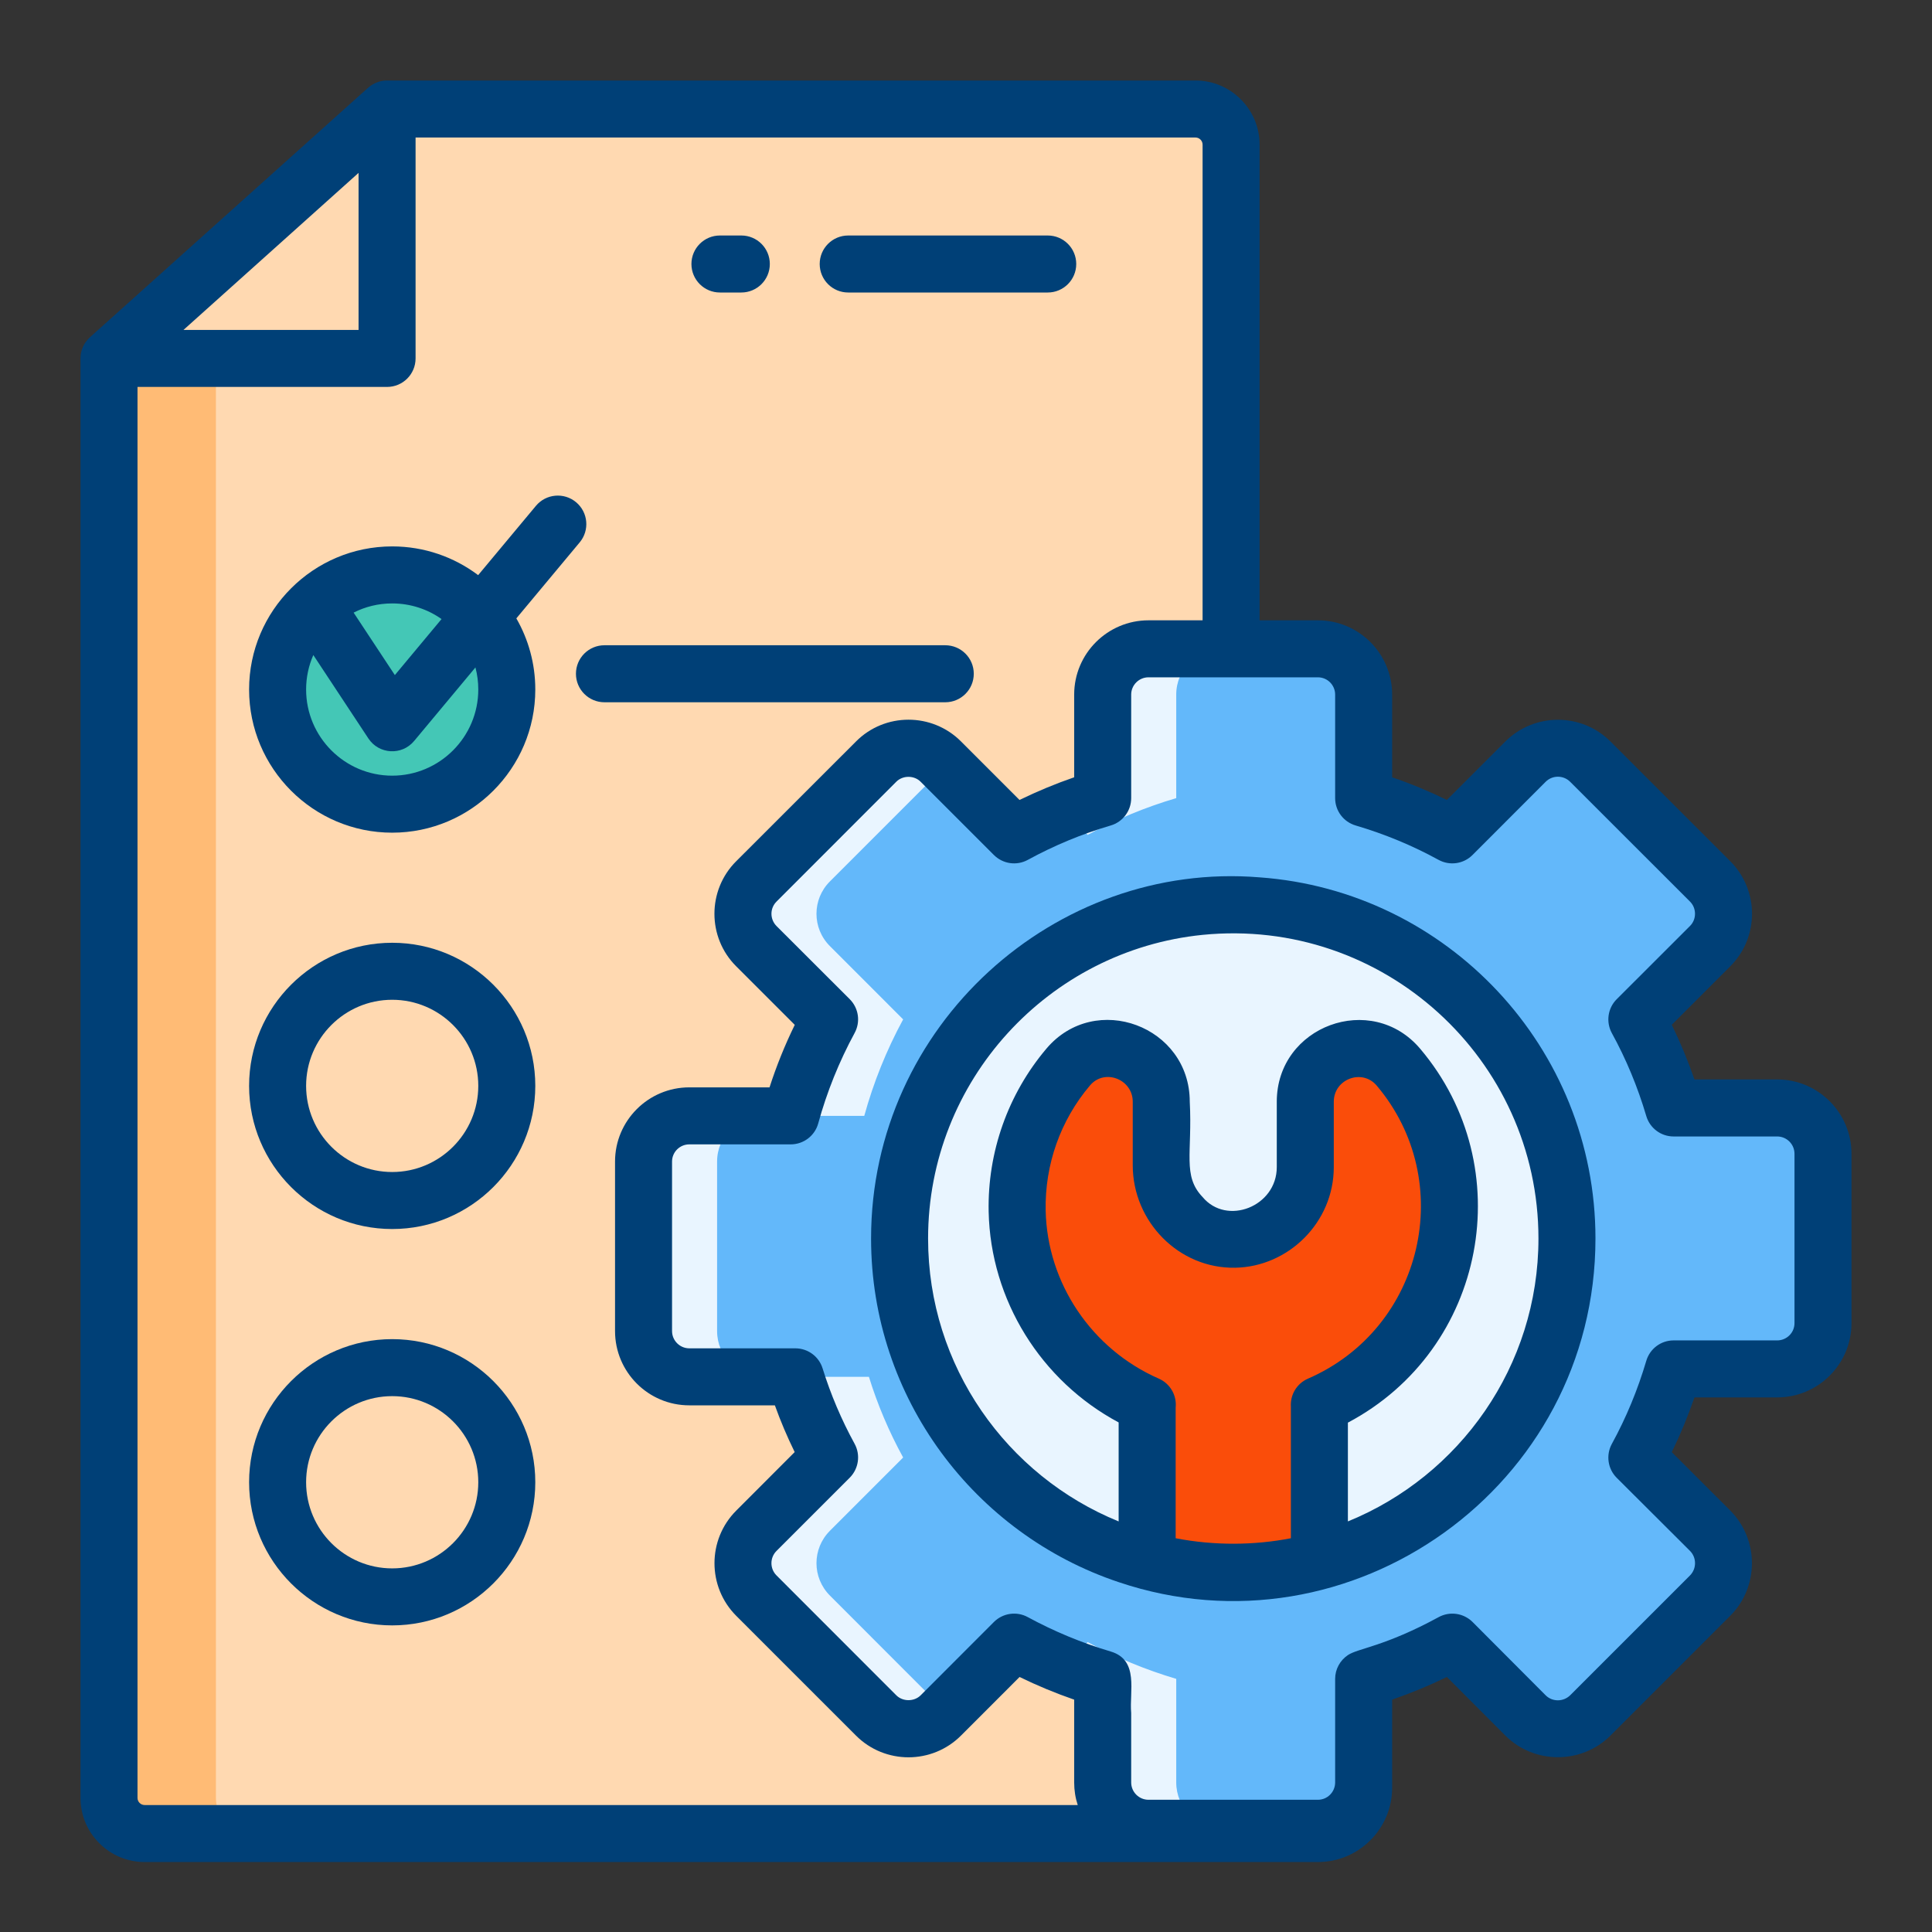 <svg width="120" height="120" viewBox="0 0 120 120" fill="none" xmlns="http://www.w3.org/2000/svg">
<rect x="0" y="0" width="120" height="120" fill="#333333" stroke="none"/>
<path d="M6.771 111.672V22.262H24.043V6.771H74.253C75.479 6.771 76.466 7.762 76.466 8.984V111.672C76.466 112.893 75.479 113.885 74.253 113.885H8.985C7.758 113.885 6.771 112.893 6.771 111.672Z" fill="#FFD9B1"/>
<path d="M67.613 6.771H74.252C75.478 6.771 76.466 7.762 76.466 8.984V111.672C76.466 112.893 75.478 113.885 74.252 113.885H67.613C68.839 113.885 69.826 112.893 69.826 111.672V8.984C69.826 7.762 68.839 6.771 67.613 6.771Z" fill="#FFD9B1"/>
<path d="M6.771 111.672V22.262H13.41V111.672C13.41 112.893 14.397 113.885 15.623 113.885H8.984C7.758 113.885 6.771 112.893 6.771 111.672Z" fill="#FFBB75"/>
<path d="M6.771 22.262L24.043 6.771V22.262H6.771Z" fill="#FFD9B1"/>
<path d="M24.36 49.946C28.291 49.946 31.478 46.759 31.478 42.827C31.478 38.896 28.291 35.709 24.36 35.709C20.428 35.709 17.241 38.896 17.241 42.827C17.241 46.759 20.428 49.946 24.36 49.946Z" fill="#44C7B6"/>
<path d="M75.83 87.247H75.821V104.934H71.252V87.247H71.261C66.595 85.204 63.287 80.571 63.178 75.222C63.108 71.811 64.314 68.677 66.348 66.274C67.679 64.699 69.857 64.848 71.124 66.055C71.054 66.118 70.984 66.195 70.917 66.274C68.882 68.677 67.676 71.811 67.746 75.222C67.856 80.571 71.164 85.204 75.83 87.247Z" fill="#E9F5FF"/>
<path d="M76.6 97.655C88.048 97.655 97.328 88.375 97.328 76.928C97.328 65.481 88.048 56.201 76.6 56.201C65.153 56.201 55.873 65.481 55.873 76.928C55.873 88.375 65.153 97.655 76.6 97.655Z" fill="#E9F5FF"/>
<path d="M90.026 74.94C90.026 71.644 88.838 68.625 86.865 66.289C84.894 63.953 81.075 65.372 81.075 68.428V72.493C81.075 74.935 79.118 76.923 76.686 76.969C74.179 77.016 72.126 74.886 72.126 72.377V68.427C72.126 65.38 68.317 63.948 66.349 66.273C64.313 68.678 63.108 71.809 63.178 75.223C63.288 80.57 66.596 85.202 71.261 87.247H71.252V104.934H81.949V87.257H81.943C86.698 85.19 90.026 80.454 90.026 74.94Z" fill="#FA4D0A"/>
<path d="M110.382 68.817H103.949C103.392 66.919 102.636 65.08 101.668 63.316L106.222 58.766C107.33 57.657 107.33 55.853 106.222 54.745L98.778 47.307C97.663 46.192 95.865 46.192 94.751 47.307L90.207 51.855C88.44 50.886 86.597 50.131 84.7 49.574V43.141C84.7 41.572 83.427 40.299 81.858 40.299H71.338C69.763 40.299 68.49 41.572 68.49 43.141V49.573C66.593 50.13 64.753 50.892 62.989 51.854L58.439 47.307C57.33 46.192 55.527 46.192 54.419 47.307L46.981 54.745C45.866 55.853 45.866 57.657 46.981 58.765L51.528 63.316C50.487 65.234 49.682 67.242 49.113 69.31H42.813C41.244 69.31 39.971 70.58 39.971 72.145V82.675C39.971 84.24 41.244 85.517 42.813 85.517H49.401C49.934 87.237 50.647 88.922 51.527 90.527L46.979 95.078C45.864 96.193 45.864 97.99 46.979 99.104L54.417 106.548C55.526 107.657 57.329 107.657 58.438 106.548L62.988 101.994C64.751 102.957 66.591 103.712 68.489 104.276V110.708C68.489 112.283 69.762 113.556 71.337 113.556H81.857C83.426 113.556 84.699 112.283 84.699 110.708V104.276C86.596 103.712 88.439 102.957 90.205 101.994L94.75 106.548C95.865 107.657 97.662 107.657 98.776 106.548L106.22 99.104C107.329 97.989 107.329 96.192 106.22 95.078L101.667 90.533C102.635 88.767 103.391 86.924 103.948 85.027H110.38C111.955 85.027 113.228 83.754 113.228 82.185V71.665C113.23 70.09 111.957 68.817 110.382 68.817ZM76.6 97.655C65.154 97.655 55.873 88.375 55.873 76.928C55.873 65.481 65.154 56.201 76.6 56.201C88.047 56.201 97.328 65.481 97.328 76.928C97.328 88.375 88.047 97.655 76.6 97.655Z" fill="#63B8FA"/>
<path d="M44.54 82.675V72.146C44.54 70.58 45.813 69.31 47.382 69.31H42.813C41.244 69.31 39.971 70.58 39.971 72.146V82.675C39.971 84.241 41.244 85.517 42.813 85.517H47.382C45.813 85.517 44.54 84.241 44.54 82.675ZM51.549 99.105C50.434 97.99 50.434 96.193 51.549 95.078L56.096 90.528C55.216 88.923 54.503 87.238 53.97 85.517H49.401C49.934 87.238 50.647 88.922 51.527 90.528L46.98 95.078C45.865 96.193 45.865 97.99 46.98 99.105L54.418 106.549C55.526 107.657 57.33 107.657 58.438 106.549L58.712 106.275L51.549 99.105ZM51.549 54.745L58.712 47.581L58.438 47.307C57.33 46.192 55.526 46.192 54.418 47.307L46.98 54.745C45.865 55.854 45.865 57.657 46.98 58.766L51.528 63.316C50.486 65.235 49.682 67.242 49.112 69.31H53.681C54.251 67.242 55.055 65.235 56.096 63.316L51.549 58.766C50.434 57.657 50.434 55.854 51.549 54.745ZM73.058 110.709V104.277C71.161 103.713 69.321 102.958 67.557 101.995L66.102 103.451C66.884 103.762 67.682 104.036 68.49 104.277V110.709C68.49 112.284 69.762 113.557 71.337 113.557H75.906C74.331 113.557 73.058 112.284 73.058 110.709ZM71.337 40.299C69.762 40.299 68.49 41.572 68.49 43.141V49.573C67.682 49.811 66.885 50.085 66.102 50.399L67.557 51.854C69.321 50.892 71.161 50.13 73.058 49.573V43.141C73.058 41.572 74.331 40.299 75.906 40.299H71.337Z" fill="#E9F5FF"/>
<path d="M110.382 68.817H105.813C107.388 68.817 108.661 70.09 108.661 71.665V82.185C108.661 83.754 107.388 85.027 105.813 85.027H110.382C111.957 85.027 113.23 83.754 113.23 82.185V71.665C113.23 70.09 111.957 68.817 110.382 68.817ZM106.221 54.745L98.777 47.307C97.662 46.192 95.865 46.192 94.751 47.307L94.48 47.578L101.653 54.745C102.762 55.854 102.762 57.657 101.653 58.766L97.099 63.316C98.068 65.079 98.823 66.919 99.38 68.817H103.949C103.392 66.919 102.636 65.08 101.668 63.316L106.222 58.766C107.33 57.657 107.33 55.854 106.221 54.745ZM106.221 95.078L101.667 90.534C102.636 88.767 103.391 86.925 103.949 85.027H99.38C98.823 86.925 98.067 88.767 97.099 90.534L101.652 95.078C102.761 96.193 102.761 97.99 101.652 99.105L94.479 106.278L94.75 106.549C95.865 107.657 97.662 107.657 98.777 106.549L106.221 99.105C107.33 97.99 107.33 96.193 106.221 95.078ZM84.7 49.574V43.141C84.7 41.572 83.427 40.299 81.858 40.299H77.289C78.857 40.299 80.13 41.572 80.13 43.141V49.573C82.028 50.13 83.871 50.886 85.637 51.854L87.093 50.399C86.308 50.085 85.51 49.811 84.7 49.574ZM85.638 101.995C83.871 102.958 82.028 103.713 80.131 104.276V110.709C80.131 112.284 78.858 113.557 77.289 113.557H81.858C83.427 113.557 84.7 112.284 84.7 110.709V104.276C85.507 104.035 86.305 103.761 87.091 103.451L85.638 101.995Z" fill="#63B8FA"/>
<path d="M52.684 18.168H65.077C66.055 18.168 66.847 17.376 66.847 16.397C66.847 15.419 66.055 14.627 65.077 14.627H52.684C51.705 14.627 50.913 15.419 50.913 16.397C50.913 17.376 51.705 18.168 52.684 18.168Z" fill="#004077"/>
<path d="M44.716 18.168H46.044C47.022 18.168 47.815 17.376 47.815 16.397C47.815 15.419 47.022 14.627 46.044 14.627H44.716C43.738 14.627 42.946 15.419 42.946 16.397C42.946 17.376 43.738 18.168 44.716 18.168Z" fill="#004077"/>
<path d="M60.483 41.848C60.483 40.87 59.69 40.078 58.712 40.078H37.544C36.566 40.078 35.773 40.87 35.773 41.848C35.773 42.826 36.566 43.619 37.544 43.619H58.712C59.69 43.619 60.483 42.826 60.483 41.848Z" fill="#004077"/>
<path d="M32.071 38.409L36.007 33.687C36.633 32.936 36.532 31.819 35.781 31.193C35.029 30.567 33.913 30.668 33.287 31.419L29.699 35.723C29.699 35.723 29.698 35.723 29.698 35.722C28.21 34.602 26.36 33.938 24.36 33.938C19.46 33.938 15.472 37.926 15.472 42.826C15.472 47.731 19.46 51.719 24.36 51.719C29.259 51.719 33.248 47.731 33.248 42.826C33.248 41.22 32.819 39.71 32.071 38.409C32.071 38.409 32.071 38.409 32.071 38.409ZM21.966 38.05C22.687 37.683 23.497 37.48 24.36 37.48C25.498 37.48 26.556 37.838 27.423 38.449C27.424 38.449 27.425 38.45 27.425 38.451L24.525 41.93L21.964 38.051C21.965 38.051 21.965 38.05 21.966 38.05ZM24.36 48.178C21.412 48.178 19.013 45.774 19.013 42.826C19.013 42.065 19.173 41.344 19.46 40.688C19.461 40.688 19.461 40.687 19.461 40.686L22.882 45.868C23.535 46.856 24.958 46.94 25.72 46.026L29.53 41.456C29.645 41.893 29.707 42.353 29.707 42.826C29.707 45.774 27.308 48.178 24.36 48.178Z" fill="#004077"/>
<path d="M24.36 58.557C19.46 58.557 15.472 62.545 15.472 67.445C15.472 72.349 19.46 76.337 24.36 76.337C29.26 76.337 33.248 72.349 33.248 67.445C33.248 62.545 29.26 58.557 24.36 58.557ZM24.36 72.796C21.412 72.796 19.013 70.397 19.013 67.445C19.013 64.497 21.412 62.098 24.36 62.098C27.308 62.098 29.707 64.497 29.707 67.445C29.707 70.397 27.308 72.796 24.36 72.796Z" fill="#004077"/>
<path d="M24.36 83.176C19.46 83.176 15.472 87.164 15.472 92.064C15.472 96.968 19.46 100.956 24.36 100.956C29.26 100.956 33.248 96.968 33.248 92.064C33.248 87.164 29.26 83.176 24.36 83.176ZM24.36 97.415C21.412 97.415 19.013 95.016 19.013 92.064C19.013 89.116 21.412 86.717 24.36 86.717C27.308 86.717 29.707 89.116 29.707 92.064C29.707 95.016 27.308 97.415 24.36 97.415Z" fill="#004077"/>
<path d="M110.383 67.046H105.245C104.842 65.882 104.373 64.749 103.837 63.652L107.471 60.018C109.272 58.221 109.272 55.291 107.471 53.493L100.031 46.057C98.229 44.256 95.299 44.256 93.498 46.057L89.868 49.687C88.77 49.151 87.637 48.678 86.469 48.279V43.141C86.469 40.596 84.402 38.529 81.857 38.529H78.236V8.984C78.236 6.788 76.448 5 74.252 5H24.041C23.297 5 22.869 5.456 22.825 5.484L5.617 20.92C5.586 20.964 5 21.399 5 22.267V111.672C5 113.867 6.788 115.655 8.984 115.655C20.369 115.655 73.542 115.655 81.857 115.655C84.402 115.655 86.469 113.584 86.469 111.039V105.568C87.633 105.165 88.77 104.696 89.868 104.16L93.502 107.803C95.299 109.591 98.229 109.591 100.031 107.799L107.475 100.354C109.264 98.557 109.264 95.626 107.471 93.825L103.837 90.196C104.373 89.098 104.842 87.965 105.245 86.796H110.383C112.929 86.796 115 84.729 115 82.184V71.663C115 69.118 112.929 67.046 110.383 67.046ZM22.271 10.738V20.492H11.397L22.271 10.738ZM8.984 112.114C8.74 112.114 8.541 111.915 8.541 111.672V24.033H24.041C25.02 24.033 25.812 23.24 25.812 22.262V8.541H74.252C74.496 8.541 74.695 8.74 74.695 8.984V38.529H71.335C68.79 38.529 66.719 40.596 66.719 43.141V48.279C65.564 48.678 64.431 49.147 63.324 49.687L59.695 46.057C57.891 44.245 54.951 44.255 53.166 46.057L45.73 53.489C43.923 55.287 43.925 58.225 45.725 60.018L49.364 63.656C48.749 64.913 48.226 66.21 47.797 67.538H42.813C40.268 67.538 38.201 69.605 38.201 72.145V82.675C38.201 85.221 40.268 87.288 42.813 87.288H48.129C48.483 88.275 48.895 89.244 49.359 90.191L45.73 93.825C43.928 95.626 43.928 98.557 45.725 100.358L53.166 107.799C54.963 109.6 57.893 109.6 59.69 107.799L63.328 104.16C64.422 104.696 65.555 105.165 66.719 105.568V110.711C66.719 111.202 66.794 111.672 66.94 112.114H8.984ZM111.459 82.184C111.459 82.777 110.977 83.255 110.383 83.255H103.948C103.164 83.255 102.474 83.773 102.253 84.526C101.721 86.327 101.004 88.062 100.115 89.682C99.739 90.373 99.858 91.231 100.416 91.789L104.966 96.326C105.386 96.746 105.386 97.432 104.97 97.853L97.53 105.293C97.105 105.714 96.419 105.714 96.003 105.298L91.462 100.743C90.904 100.19 90.049 100.066 89.359 100.442C85.98 102.28 84.368 102.369 83.72 102.801C83.238 103.125 82.928 103.673 82.928 104.275C82.928 105.752 82.928 109.365 82.928 110.711C82.928 111.304 82.45 111.787 81.857 111.787C77.972 111.787 75.185 111.787 71.335 111.787C70.742 111.787 70.26 111.304 70.26 110.711V106.4C70.137 105.064 70.768 103.112 68.994 102.58C67.193 102.045 65.457 101.323 63.837 100.442C63.156 100.068 62.294 100.185 61.735 100.743L57.185 105.298C56.782 105.701 56.074 105.701 55.671 105.298L48.231 97.853C47.81 97.432 47.81 96.751 48.231 96.33L52.781 91.78C53.334 91.222 53.458 90.368 53.082 89.678C52.263 88.182 51.595 86.61 51.094 84.995C50.864 84.251 50.178 83.747 49.399 83.747H42.813C42.224 83.747 41.742 83.264 41.742 82.675V72.145C41.742 71.557 42.224 71.079 42.813 71.079H49.111C49.908 71.079 50.608 70.548 50.82 69.782C51.356 67.83 52.117 65.94 53.082 64.161C53.458 63.47 53.334 62.62 52.781 62.063L48.226 57.513C47.814 57.091 47.811 56.419 48.231 55.999L55.671 48.554C56.074 48.151 56.778 48.147 57.185 48.558L61.735 53.108C62.293 53.662 63.147 53.786 63.837 53.409C65.48 52.511 67.21 51.794 68.99 51.272C69.742 51.05 70.26 50.36 70.26 49.572V43.141C70.26 42.552 70.742 42.069 71.335 42.069C75.191 42.069 77.978 42.069 81.857 42.069C82.45 42.069 82.928 42.552 82.928 43.141V49.572C82.928 50.36 83.446 51.05 84.203 51.272C86.004 51.803 87.735 52.52 89.355 53.409C90.045 53.786 90.904 53.662 91.457 53.108L96.003 48.558C96.423 48.138 97.105 48.138 97.525 48.558L104.97 55.999C105.38 56.408 105.387 57.096 104.97 57.513L100.416 62.063C99.858 62.62 99.739 63.479 100.115 64.169C101.004 65.785 101.721 67.516 102.253 69.317C102.474 70.07 103.164 70.588 103.948 70.588H110.383C110.977 70.588 111.459 71.07 111.459 71.663V82.184Z" fill="#004077"/>
<path d="M78.236 54.494C65.572 53.455 54.104 63.652 54.104 76.926C54.104 86.845 60.553 95.286 69.481 98.269C83.902 103.132 99.097 92.329 99.097 76.926C99.097 65.073 89.881 55.33 78.236 54.494ZM80.179 87.363V95.543C77.909 95.984 75.439 96.01 73.022 95.543V87.429C73.102 86.668 72.681 85.938 71.973 85.628C67.799 83.795 65.041 79.697 64.948 75.186C64.891 72.34 65.865 69.583 67.702 67.418C68.605 66.347 70.357 67.033 70.357 68.428V72.376C70.357 75.883 73.23 78.807 76.718 78.741C80.025 78.684 82.844 75.928 82.844 72.491V68.428C82.844 67.026 84.602 66.353 85.513 67.432C90.518 73.351 88.43 82.51 81.237 85.632C80.546 85.933 80.135 86.628 80.179 87.363ZM83.72 94.498V88.363C92.332 83.799 94.418 72.478 88.217 65.148C85.189 61.555 79.303 63.722 79.303 68.428V72.491C79.303 74.947 76.193 76.15 74.695 74.35C73.431 73.031 74.068 71.613 73.898 68.428C73.898 63.735 68.033 61.547 64.997 65.13C62.607 67.954 61.332 71.552 61.407 75.257C61.523 80.75 64.652 85.769 69.481 88.35V94.498C62.545 91.674 57.645 84.862 57.645 76.926C57.645 67.117 65.134 59.026 74.695 58.066C85.919 56.951 95.556 65.785 95.556 76.926C95.556 84.862 90.656 91.674 83.72 94.498Z" fill="#004077"/>
</svg>
